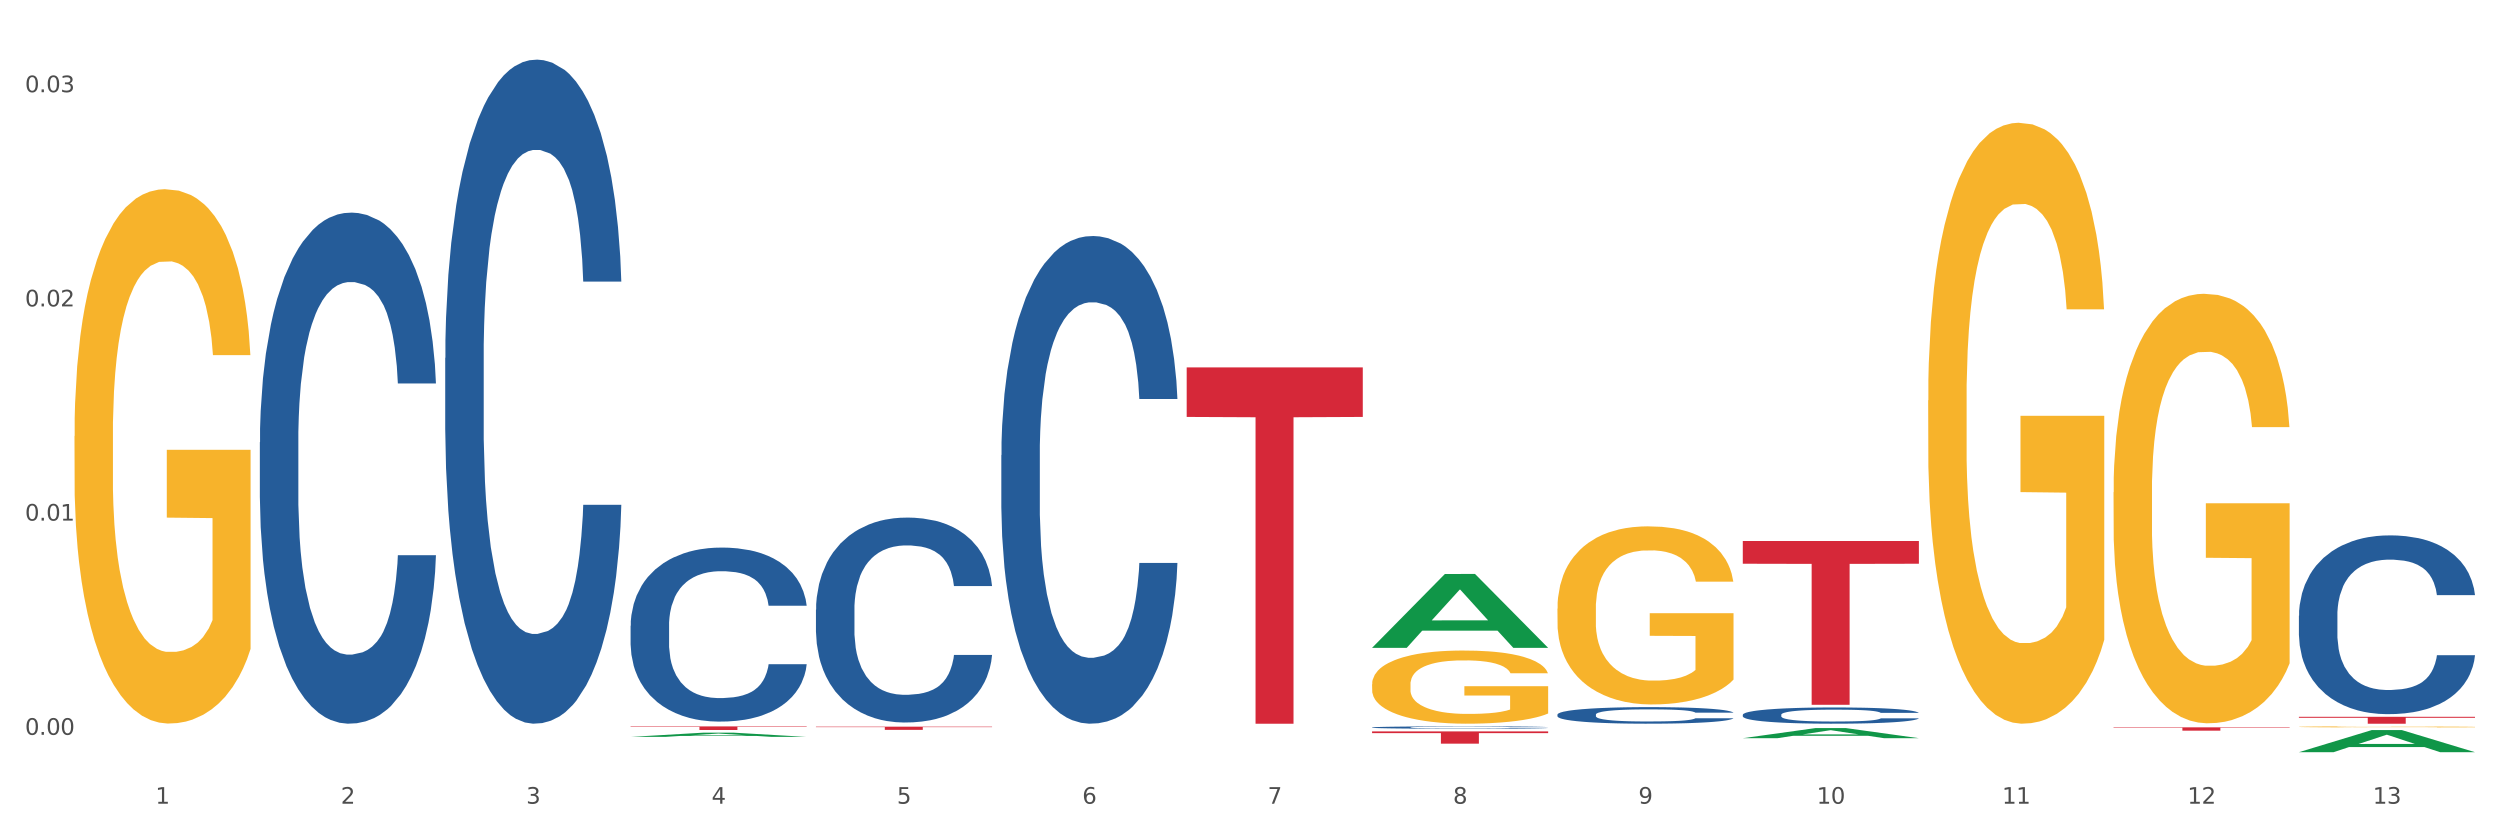 <?xml version="1.0" encoding="utf-8" standalone="no"?>
<!DOCTYPE svg PUBLIC "-//W3C//DTD SVG 1.1//EN"
  "http://www.w3.org/Graphics/SVG/1.1/DTD/svg11.dtd">
<svg xmlns:xlink="http://www.w3.org/1999/xlink" width="1080pt" height="360pt" viewBox="0 0 1080 360" xmlns="http://www.w3.org/2000/svg" version="1.1">
 <rect x="0" y="0" width="1080" height="360" fill="#333333" stroke="none"/>
 <defs>
  <style type="text/css">*{stroke-linejoin: round; stroke-linecap: butt}</style>
 </defs>
 <g id="figure_1">
  <g id="patch_1">
   <path d="M 0 360 
L 1080 360 
L 1080 0 
L 0 0 
z
" style="fill: #ffffff; stroke: #ffffff; stroke-linejoin: miter"/>
  </g>
  <g id="axes_1">
   <g id="matplotlib.axis_1">
    <g id="xtick_1">
     <g id="text_1">
      <!-- 1 -->
      <g style="fill: #4d4d4d" transform="translate(67.159 347.204) scale(0.096 -0.096)">
       <defs>
        <path id="DejaVuSans-31" d="M 794 531 
L 1825 531 
L 1825 4091 
L 703 3866 
L 703 4441 
L 1819 4666 
L 2450 4666 
L 2450 531 
L 3481 531 
L 3481 0 
L 794 0 
L 794 531 
z
" transform="scale(0.016)"/>
       </defs>
       <use xlink:href="#DejaVuSans-31"/>
      </g>
     </g>
    </g>
    <g id="xtick_2">
     <g id="text_2">
      <!-- 2 -->
      <g style="fill: #4d4d4d" transform="translate(147.238 347.204) scale(0.096 -0.096)">
       <defs>
        <path id="DejaVuSans-32" d="M 1228 531 
L 3431 531 
L 3431 0 
L 469 0 
L 469 531 
Q 828 903 1448 1529 
Q 2069 2156 2228 2338 
Q 2531 2678 2651 2914 
Q 2772 3150 2772 3378 
Q 2772 3750 2511 3984 
Q 2250 4219 1831 4219 
Q 1534 4219 1204 4116 
Q 875 4013 500 3803 
L 500 4441 
Q 881 4594 1212 4672 
Q 1544 4750 1819 4750 
Q 2544 4750 2975 4387 
Q 3406 4025 3406 3419 
Q 3406 3131 3298 2873 
Q 3191 2616 2906 2266 
Q 2828 2175 2409 1742 
Q 1991 1309 1228 531 
z
" transform="scale(0.016)"/>
       </defs>
       <use xlink:href="#DejaVuSans-32"/>
      </g>
     </g>
    </g>
    <g id="xtick_3">
     <g id="text_3">
      <!-- 3 -->
      <g style="fill: #4d4d4d" transform="translate(227.317 347.204) scale(0.096 -0.096)">
       <defs>
        <path id="DejaVuSans-33" d="M 2597 2516 
Q 3050 2419 3304 2112 
Q 3559 1806 3559 1356 
Q 3559 666 3084 287 
Q 2609 -91 1734 -91 
Q 1441 -91 1130 -33 
Q 819 25 488 141 
L 488 750 
Q 750 597 1062 519 
Q 1375 441 1716 441 
Q 2309 441 2620 675 
Q 2931 909 2931 1356 
Q 2931 1769 2642 2001 
Q 2353 2234 1838 2234 
L 1294 2234 
L 1294 2753 
L 1863 2753 
Q 2328 2753 2575 2939 
Q 2822 3125 2822 3475 
Q 2822 3834 2567 4026 
Q 2313 4219 1838 4219 
Q 1578 4219 1281 4162 
Q 984 4106 628 3988 
L 628 4550 
Q 988 4650 1302 4700 
Q 1616 4750 1894 4750 
Q 2613 4750 3031 4423 
Q 3450 4097 3450 3541 
Q 3450 3153 3228 2886 
Q 3006 2619 2597 2516 
z
" transform="scale(0.016)"/>
       </defs>
       <use xlink:href="#DejaVuSans-33"/>
      </g>
     </g>
    </g>
    <g id="xtick_4">
     <g id="text_4">
      <!-- 4 -->
      <g style="fill: #4d4d4d" transform="translate(307.396 347.204) scale(0.096 -0.096)">
       <defs>
        <path id="DejaVuSans-34" d="M 2419 4116 
L 825 1625 
L 2419 1625 
L 2419 4116 
z
M 2253 4666 
L 3047 4666 
L 3047 1625 
L 3713 1625 
L 3713 1100 
L 3047 1100 
L 3047 0 
L 2419 0 
L 2419 1100 
L 313 1100 
L 313 1709 
L 2253 4666 
z
" transform="scale(0.016)"/>
       </defs>
       <use xlink:href="#DejaVuSans-34"/>
      </g>
     </g>
    </g>
    <g id="xtick_5">
     <g id="text_5">
      <!-- 5 -->
      <g style="fill: #4d4d4d" transform="translate(387.475 347.204) scale(0.096 -0.096)">
       <defs>
        <path id="DejaVuSans-35" d="M 691 4666 
L 3169 4666 
L 3169 4134 
L 1269 4134 
L 1269 2991 
Q 1406 3038 1543 3061 
Q 1681 3084 1819 3084 
Q 2600 3084 3056 2656 
Q 3513 2228 3513 1497 
Q 3513 744 3044 326 
Q 2575 -91 1722 -91 
Q 1428 -91 1123 -41 
Q 819 9 494 109 
L 494 744 
Q 775 591 1075 516 
Q 1375 441 1709 441 
Q 2250 441 2565 725 
Q 2881 1009 2881 1497 
Q 2881 1984 2565 2268 
Q 2250 2553 1709 2553 
Q 1456 2553 1204 2497 
Q 953 2441 691 2322 
L 691 4666 
z
" transform="scale(0.016)"/>
       </defs>
       <use xlink:href="#DejaVuSans-35"/>
      </g>
     </g>
    </g>
    <g id="xtick_6">
     <g id="text_6">
      <!-- 6 -->
      <g style="fill: #4d4d4d" transform="translate(467.554 347.204) scale(0.096 -0.096)">
       <defs>
        <path id="DejaVuSans-36" d="M 2113 2584 
Q 1688 2584 1439 2293 
Q 1191 2003 1191 1497 
Q 1191 994 1439 701 
Q 1688 409 2113 409 
Q 2538 409 2786 701 
Q 3034 994 3034 1497 
Q 3034 2003 2786 2293 
Q 2538 2584 2113 2584 
z
M 3366 4563 
L 3366 3988 
Q 3128 4100 2886 4159 
Q 2644 4219 2406 4219 
Q 1781 4219 1451 3797 
Q 1122 3375 1075 2522 
Q 1259 2794 1537 2939 
Q 1816 3084 2150 3084 
Q 2853 3084 3261 2657 
Q 3669 2231 3669 1497 
Q 3669 778 3244 343 
Q 2819 -91 2113 -91 
Q 1303 -91 875 529 
Q 447 1150 447 2328 
Q 447 3434 972 4092 
Q 1497 4750 2381 4750 
Q 2619 4750 2861 4703 
Q 3103 4656 3366 4563 
z
" transform="scale(0.016)"/>
       </defs>
       <use xlink:href="#DejaVuSans-36"/>
      </g>
     </g>
    </g>
    <g id="xtick_7">
     <g id="text_7">
      <!-- 7 -->
      <g style="fill: #4d4d4d" transform="translate(547.634 347.204) scale(0.096 -0.096)">
       <defs>
        <path id="DejaVuSans-37" d="M 525 4666 
L 3525 4666 
L 3525 4397 
L 1831 0 
L 1172 0 
L 2766 4134 
L 525 4134 
L 525 4666 
z
" transform="scale(0.016)"/>
       </defs>
       <use xlink:href="#DejaVuSans-37"/>
      </g>
     </g>
    </g>
    <g id="xtick_8">
     <g id="text_8">
      <!-- 8 -->
      <g style="fill: #4d4d4d" transform="translate(627.713 347.204) scale(0.096 -0.096)">
       <defs>
        <path id="DejaVuSans-38" d="M 2034 2216 
Q 1584 2216 1326 1975 
Q 1069 1734 1069 1313 
Q 1069 891 1326 650 
Q 1584 409 2034 409 
Q 2484 409 2743 651 
Q 3003 894 3003 1313 
Q 3003 1734 2745 1975 
Q 2488 2216 2034 2216 
z
M 1403 2484 
Q 997 2584 770 2862 
Q 544 3141 544 3541 
Q 544 4100 942 4425 
Q 1341 4750 2034 4750 
Q 2731 4750 3128 4425 
Q 3525 4100 3525 3541 
Q 3525 3141 3298 2862 
Q 3072 2584 2669 2484 
Q 3125 2378 3379 2068 
Q 3634 1759 3634 1313 
Q 3634 634 3220 271 
Q 2806 -91 2034 -91 
Q 1263 -91 848 271 
Q 434 634 434 1313 
Q 434 1759 690 2068 
Q 947 2378 1403 2484 
z
M 1172 3481 
Q 1172 3119 1398 2916 
Q 1625 2713 2034 2713 
Q 2441 2713 2670 2916 
Q 2900 3119 2900 3481 
Q 2900 3844 2670 4047 
Q 2441 4250 2034 4250 
Q 1625 4250 1398 4047 
Q 1172 3844 1172 3481 
z
" transform="scale(0.016)"/>
       </defs>
       <use xlink:href="#DejaVuSans-38"/>
      </g>
     </g>
    </g>
    <g id="xtick_9">
     <g id="text_9">
      <!-- 9 -->
      <g style="fill: #4d4d4d" transform="translate(707.792 347.204) scale(0.096 -0.096)">
       <defs>
        <path id="DejaVuSans-39" d="M 703 97 
L 703 672 
Q 941 559 1184 500 
Q 1428 441 1663 441 
Q 2288 441 2617 861 
Q 2947 1281 2994 2138 
Q 2813 1869 2534 1725 
Q 2256 1581 1919 1581 
Q 1219 1581 811 2004 
Q 403 2428 403 3163 
Q 403 3881 828 4315 
Q 1253 4750 1959 4750 
Q 2769 4750 3195 4129 
Q 3622 3509 3622 2328 
Q 3622 1225 3098 567 
Q 2575 -91 1691 -91 
Q 1453 -91 1209 -44 
Q 966 3 703 97 
z
M 1959 2075 
Q 2384 2075 2632 2365 
Q 2881 2656 2881 3163 
Q 2881 3666 2632 3958 
Q 2384 4250 1959 4250 
Q 1534 4250 1286 3958 
Q 1038 3666 1038 3163 
Q 1038 2656 1286 2365 
Q 1534 2075 1959 2075 
z
" transform="scale(0.016)"/>
       </defs>
       <use xlink:href="#DejaVuSans-39"/>
      </g>
     </g>
    </g>
    <g id="xtick_10">
     <g id="text_10">
      <!-- 10 -->
      <g style="fill: #4d4d4d" transform="translate(784.817 347.204) scale(0.096 -0.096)">
       <defs>
        <path id="DejaVuSans-30" d="M 2034 4250 
Q 1547 4250 1301 3770 
Q 1056 3291 1056 2328 
Q 1056 1369 1301 889 
Q 1547 409 2034 409 
Q 2525 409 2770 889 
Q 3016 1369 3016 2328 
Q 3016 3291 2770 3770 
Q 2525 4250 2034 4250 
z
M 2034 4750 
Q 2819 4750 3233 4129 
Q 3647 3509 3647 2328 
Q 3647 1150 3233 529 
Q 2819 -91 2034 -91 
Q 1250 -91 836 529 
Q 422 1150 422 2328 
Q 422 3509 836 4129 
Q 1250 4750 2034 4750 
z
" transform="scale(0.016)"/>
       </defs>
       <use xlink:href="#DejaVuSans-31"/>
       <use xlink:href="#DejaVuSans-30" transform="translate(63.623 0)"/>
      </g>
     </g>
    </g>
    <g id="xtick_11">
     <g id="text_11">
      <!-- 11 -->
      <g style="fill: #4d4d4d" transform="translate(864.896 347.204) scale(0.096 -0.096)">
       <use xlink:href="#DejaVuSans-31"/>
       <use xlink:href="#DejaVuSans-31" transform="translate(63.623 0)"/>
      </g>
     </g>
    </g>
    <g id="xtick_12">
     <g id="text_12">
      <!-- 12 -->
      <g style="fill: #4d4d4d" transform="translate(944.975 347.204) scale(0.096 -0.096)">
       <use xlink:href="#DejaVuSans-31"/>
       <use xlink:href="#DejaVuSans-32" transform="translate(63.623 0)"/>
      </g>
     </g>
    </g>
    <g id="xtick_13">
     <g id="text_13">
      <!-- 13 -->
      <g style="fill: #4d4d4d" transform="translate(1025.054 347.204) scale(0.096 -0.096)">
       <use xlink:href="#DejaVuSans-31"/>
       <use xlink:href="#DejaVuSans-33" transform="translate(63.623 0)"/>
      </g>
     </g>
    </g>
    <g id="xtick_14"/>
    <g id="xtick_15"/>
    <g id="xtick_16"/>
    <g id="xtick_17"/>
    <g id="xtick_18"/>
    <g id="xtick_19"/>
    <g id="xtick_20"/>
    <g id="xtick_21"/>
    <g id="xtick_22"/>
    <g id="xtick_23"/>
    <g id="xtick_24"/>
    <g id="xtick_25"/>
   </g>
   <g id="matplotlib.axis_2">
    <g id="ytick_1">
     <g id="text_14">
      <!-- 0.00 -->
      <g style="fill: #4d4d4d" transform="translate(10.8 317.438) scale(0.096 -0.096)">
       <defs>
        <path id="DejaVuSans-2e" d="M 684 794 
L 1344 794 
L 1344 0 
L 684 0 
L 684 794 
z
" transform="scale(0.016)"/>
       </defs>
       <use xlink:href="#DejaVuSans-30"/>
       <use xlink:href="#DejaVuSans-2e" transform="translate(63.623 0)"/>
       <use xlink:href="#DejaVuSans-30" transform="translate(95.41 0)"/>
       <use xlink:href="#DejaVuSans-30" transform="translate(159.033 0)"/>
      </g>
     </g>
    </g>
    <g id="ytick_2">
     <g id="text_15">
      <!-- 0.01 -->
      <g style="fill: #4d4d4d" transform="translate(10.8 224.905) scale(0.096 -0.096)">
       <use xlink:href="#DejaVuSans-30"/>
       <use xlink:href="#DejaVuSans-2e" transform="translate(63.623 0)"/>
       <use xlink:href="#DejaVuSans-30" transform="translate(95.41 0)"/>
       <use xlink:href="#DejaVuSans-31" transform="translate(159.033 0)"/>
      </g>
     </g>
    </g>
    <g id="ytick_3">
     <g id="text_16">
      <!-- 0.02 -->
      <g style="fill: #4d4d4d" transform="translate(10.8 132.371) scale(0.096 -0.096)">
       <use xlink:href="#DejaVuSans-30"/>
       <use xlink:href="#DejaVuSans-2e" transform="translate(63.623 0)"/>
       <use xlink:href="#DejaVuSans-30" transform="translate(95.41 0)"/>
       <use xlink:href="#DejaVuSans-32" transform="translate(159.033 0)"/>
      </g>
     </g>
    </g>
    <g id="ytick_4">
     <g id="text_17">
      <!-- 0.03 -->
      <g style="fill: #4d4d4d" transform="translate(10.8 39.838) scale(0.096 -0.096)">
       <use xlink:href="#DejaVuSans-30"/>
       <use xlink:href="#DejaVuSans-2e" transform="translate(63.623 0)"/>
       <use xlink:href="#DejaVuSans-30" transform="translate(95.41 0)"/>
       <use xlink:href="#DejaVuSans-33" transform="translate(159.033 0)"/>
      </g>
     </g>
    </g>
    <g id="ytick_5"/>
    <g id="ytick_6"/>
    <g id="ytick_7"/>
   </g>
   <g id="PolyCollection_1">
    <path d="M 272.412 318.335 
L 272.491 318.333 
L 303.862 316.511 
L 316.881 316.51 
L 348.488 318.338 
L 333.429 318.338 
L 326.606 317.912 
L 294.215 317.912 
L 293.98 317.919 
L 287.392 318.338 
L 272.412 318.338 
L 272.412 318.335 
L 298.294 317.658 
L 322.528 317.657 
L 310.528 316.899 
L 310.372 316.896 
L 310.215 316.901 
L 298.215 317.657 
L 298.294 317.658 
L 272.412 318.335 
z
" clip-path="url(#p1313d5e67e)" style="fill: #109648"/>
    <path d="M 993.125 313.998 
L 993.215 313.997 
L 993.215 313.982 
L 993.394 313.97 
L 994.292 313.939 
L 995.64 313.914 
L 996.628 313.9 
L 997.616 313.889 
L 998.783 313.878 
L 1000.22 313.867 
L 1002.825 313.85 
L 1004.442 313.841 
L 1006.418 313.832 
L 1010.01 313.819 
L 1012.615 313.812 
L 1015.31 313.806 
L 1019.711 313.798 
L 1022.585 313.795 
L 1025.639 313.793 
L 1029.321 313.791 
L 1032.105 313.791 
L 1038.213 313.792 
L 1043.422 313.796 
L 1045.937 313.798 
L 1049.171 313.803 
L 1050.877 313.807 
L 1053.662 313.813 
L 1056.536 313.822 
L 1058.512 313.829 
L 1061.476 313.843 
L 1063.721 313.857 
L 1065.787 313.874 
L 1066.865 313.886 
L 1067.673 313.897 
L 1068.392 313.91 
L 1069.11 313.93 
L 1052.943 313.93 
L 1052.314 313.915 
L 1051.326 313.902 
L 1049.889 313.889 
L 1048.632 313.881 
L 1046.476 313.87 
L 1044.5 313.864 
L 1042.434 313.859 
L 1039.92 313.855 
L 1037.944 313.853 
L 1035.159 313.851 
L 1029.68 313.852 
L 1025.998 313.855 
L 1023.483 313.859 
L 1021.866 313.863 
L 1020.429 313.867 
L 1018.813 313.872 
L 1016.926 313.881 
L 1015.579 313.889 
L 1014.232 313.899 
L 1013.154 313.908 
L 1012.166 313.92 
L 1011.358 313.932 
L 1010.729 313.945 
L 1010.19 313.96 
L 1009.741 313.986 
L 1009.741 314.042 
L 1009.921 314.055 
L 1010.37 314.071 
L 1010.909 314.084 
L 1011.807 314.099 
L 1012.615 314.109 
L 1014.142 314.124 
L 1015.849 314.136 
L 1017.196 314.144 
L 1018.543 314.151 
L 1020.878 314.16 
L 1023.483 314.167 
L 1025.728 314.172 
L 1028.782 314.176 
L 1030.848 314.177 
L 1032.644 314.178 
L 1037.045 314.178 
L 1040.189 314.177 
L 1043.692 314.174 
L 1046.386 314.17 
L 1048.632 314.166 
L 1051.147 314.159 
L 1052.763 314.152 
L 1052.763 314.066 
L 1033.004 314.066 
L 1033.004 314.009 
L 1069.2 314.009 
L 1069.2 314.176 
L 1067.673 314.184 
L 1065.967 314.192 
L 1064.17 314.199 
L 1061.476 314.208 
L 1058.242 314.216 
L 1055.368 314.221 
L 1052.314 314.226 
L 1048.722 314.231 
L 1044.051 314.235 
L 1041.177 314.237 
L 1037.584 314.238 
L 1033.363 314.238 
L 1029.68 314.237 
L 1026.088 314.235 
L 1022.315 314.232 
L 1018.633 314.226 
L 1015.849 314.221 
L 1013.064 314.214 
L 1010.1 314.206 
L 1007.765 314.198 
L 1005.969 314.19 
L 1003.993 314.181 
L 1001.837 314.169 
L 1000.22 314.158 
L 998.783 314.146 
L 997.256 314.132 
L 996.179 314.119 
L 995.101 314.103 
L 994.472 314.091 
L 993.754 314.073 
L 993.215 314.047 
L 993.125 313.998 
z
" clip-path="url(#p1313d5e67e)" style="fill: #f7b32b"/>
    <path d="M 913.046 314.216 
L 989.121 314.216 
L 989.121 314.417 
L 959.196 314.418 
L 959.196 315.66 
L 942.791 315.66 
L 942.791 314.418 
L 913.046 314.417 
L 913.046 314.217 
L 913.046 314.216 
z
" clip-path="url(#p1313d5e67e)" style="fill: #d62839"/>
    <path d="M 752.887 233.7 
L 828.963 233.7 
L 828.963 243.534 
L 799.037 243.601 
L 799.037 304.468 
L 782.632 304.468 
L 782.632 243.601 
L 752.887 243.534 
L 752.887 233.767 
L 752.887 233.7 
z
" clip-path="url(#p1313d5e67e)" style="fill: #d62839"/>
    <path d="M 592.729 315.967 
L 668.804 315.967 
L 668.804 316.702 
L 638.879 316.707 
L 638.879 321.26 
L 622.474 321.26 
L 622.474 316.707 
L 592.729 316.702 
L 592.729 315.972 
L 592.729 315.967 
z
" clip-path="url(#p1313d5e67e)" style="fill: #d62839"/>
    <path d="M 512.65 158.723 
L 588.725 158.723 
L 588.725 180.112 
L 558.8 180.256 
L 558.8 312.639 
L 542.395 312.639 
L 542.395 180.256 
L 512.65 180.112 
L 512.65 158.867 
L 512.65 158.723 
z
" clip-path="url(#p1313d5e67e)" style="fill: #d62839"/>
    <path d="M 352.492 313.917 
L 428.567 313.917 
L 428.567 314.108 
L 398.641 314.109 
L 398.641 315.293 
L 382.237 315.293 
L 382.237 314.109 
L 352.492 314.108 
L 352.492 313.918 
L 352.492 313.917 
z
" clip-path="url(#p1313d5e67e)" style="fill: #d62839"/>
    <path d="M 913.046 212.656 
L 913.135 212.487 
L 913.135 206.386 
L 913.315 201.133 
L 914.213 188.423 
L 915.561 177.916 
L 916.549 172.324 
L 917.537 167.749 
L 918.704 163.173 
L 920.141 158.428 
L 922.746 151.48 
L 924.363 147.922 
L 926.339 144.193 
L 929.931 138.771 
L 932.536 135.72 
L 935.231 133.178 
L 939.632 130.128 
L 942.506 128.772 
L 945.559 127.756 
L 949.242 127.078 
L 952.026 126.908 
L 958.134 127.417 
L 963.343 128.942 
L 965.858 130.128 
L 969.092 132.162 
L 970.798 133.517 
L 973.582 136.229 
L 976.457 139.787 
L 978.433 142.838 
L 981.397 148.599 
L 983.642 154.361 
L 985.708 161.479 
L 986.786 166.393 
L 987.594 170.968 
L 988.312 176.222 
L 989.031 184.525 
L 972.864 184.525 
L 972.235 178.594 
L 971.247 173.002 
L 969.81 167.579 
L 968.553 164.19 
L 966.397 159.953 
L 964.421 157.242 
L 962.355 155.208 
L 959.84 153.514 
L 957.864 152.667 
L 955.08 151.989 
L 949.601 152.158 
L 945.919 153.514 
L 943.404 155.208 
L 941.787 156.734 
L 940.35 158.428 
L 938.733 160.801 
L 936.847 164.359 
L 935.5 167.579 
L 934.153 171.646 
L 933.075 175.713 
L 932.087 180.458 
L 931.279 185.542 
L 930.65 190.796 
L 930.111 197.235 
L 929.662 207.911 
L 929.662 231.128 
L 929.841 236.381 
L 930.291 243.329 
L 930.829 248.582 
L 931.728 254.852 
L 932.536 259.089 
L 934.063 265.19 
L 935.769 270.274 
L 937.117 273.493 
L 938.464 276.205 
L 940.799 279.933 
L 943.404 282.983 
L 945.649 284.847 
L 948.703 286.542 
L 950.769 287.22 
L 952.565 287.559 
L 956.966 287.559 
L 960.11 287.05 
L 963.613 285.864 
L 966.307 284.339 
L 968.553 282.475 
L 971.068 279.424 
L 972.684 276.544 
L 972.684 241.126 
L 952.925 240.956 
L 952.925 217.401 
L 989.121 217.401 
L 989.121 286.542 
L 987.594 290.101 
L 985.887 293.32 
L 984.091 296.201 
L 981.397 299.76 
L 978.163 303.149 
L 975.289 305.522 
L 972.235 307.555 
L 968.643 309.419 
L 963.972 311.114 
L 961.098 311.792 
L 957.505 312.3 
L 953.284 312.47 
L 949.601 312.131 
L 946.009 311.283 
L 942.236 309.758 
L 938.554 307.555 
L 935.769 305.352 
L 932.985 302.641 
L 930.021 299.082 
L 927.686 295.693 
L 925.89 292.643 
L 923.914 288.745 
L 921.758 283.661 
L 920.141 279.086 
L 918.704 274.341 
L 917.177 268.24 
L 916.099 262.987 
L 915.022 256.378 
L 914.393 251.463 
L 913.674 243.837 
L 913.135 233.161 
L 913.046 212.656 
z
" clip-path="url(#p1313d5e67e)" style="fill: #f7b32b"/>
    <path d="M 272.412 313.791 
L 348.488 313.791 
L 348.488 314.008 
L 318.562 314.01 
L 318.562 315.357 
L 302.157 315.357 
L 302.157 314.01 
L 272.412 314.008 
L 272.412 313.792 
L 272.412 313.791 
z
" clip-path="url(#p1313d5e67e)" style="fill: #d62839"/>
    <path d="M 512.65 314.759 
L 512.74 314.759 
L 512.74 314.759 
L 513.01 314.759 
L 513.999 314.759 
L 515.258 314.758 
L 517.416 314.758 
L 518.585 314.758 
L 520.114 314.758 
L 523.261 314.758 
L 526.858 314.758 
L 529.376 314.757 
L 531.264 314.757 
L 535.49 314.757 
L 537.918 314.757 
L 540.436 314.757 
L 542.594 314.757 
L 546.191 314.757 
L 549.069 314.757 
L 552.396 314.757 
L 555.184 314.757 
L 558.871 314.757 
L 564.266 314.757 
L 566.334 314.757 
L 569.122 314.757 
L 571.999 314.757 
L 574.337 314.757 
L 577.035 314.758 
L 579.823 314.758 
L 582.52 314.758 
L 584.409 314.758 
L 585.937 314.758 
L 587.286 314.758 
L 588.275 314.759 
L 588.725 314.759 
L 572.269 314.759 
L 571.819 314.759 
L 570.92 314.758 
L 570.021 314.758 
L 569.032 314.758 
L 567.503 314.758 
L 566.154 314.758 
L 563.906 314.758 
L 561.838 314.758 
L 560.129 314.758 
L 558.061 314.758 
L 553.655 314.758 
L 550.508 314.758 
L 548.529 314.758 
L 546.101 314.758 
L 544.033 314.758 
L 541.605 314.758 
L 539.717 314.758 
L 537.828 314.758 
L 536.749 314.758 
L 535.131 314.758 
L 534.052 314.758 
L 532.613 314.758 
L 531.804 314.758 
L 530.365 314.759 
L 529.735 314.759 
L 529.466 314.759 
L 529.286 314.759 
L 529.286 314.76 
L 529.825 314.76 
L 530.275 314.76 
L 530.994 314.76 
L 532.343 314.761 
L 534.321 314.761 
L 536.39 314.761 
L 538.098 314.761 
L 539.717 314.761 
L 541.335 314.761 
L 543.314 314.761 
L 544.932 314.761 
L 547.36 314.761 
L 550.238 314.761 
L 552.486 314.761 
L 557.072 314.761 
L 559.14 314.761 
L 561.119 314.761 
L 563.277 314.761 
L 564.985 314.761 
L 565.974 314.761 
L 567.593 314.761 
L 568.852 314.761 
L 569.931 314.761 
L 570.65 314.761 
L 571.46 314.761 
L 572.089 314.76 
L 572.269 314.76 
L 588.725 314.76 
L 588.365 314.76 
L 587.736 314.761 
L 586.477 314.761 
L 585.488 314.761 
L 583.959 314.761 
L 582.341 314.761 
L 580.092 314.761 
L 578.024 314.761 
L 575.866 314.762 
L 573.528 314.762 
L 569.302 314.762 
L 567.773 314.762 
L 564.536 314.762 
L 562.018 314.762 
L 558.331 314.762 
L 554.554 314.762 
L 550.598 314.762 
L 547.091 314.762 
L 543.224 314.762 
L 540.796 314.762 
L 538.098 314.762 
L 534.951 314.762 
L 531.983 314.762 
L 529.196 314.762 
L 526.588 314.761 
L 524.16 314.761 
L 521.013 314.761 
L 518.675 314.761 
L 516.966 314.761 
L 515.797 314.761 
L 514.628 314.761 
L 513.999 314.76 
L 513.01 314.76 
L 512.65 314.76 
L 512.65 314.759 
z
" clip-path="url(#p1313d5e67e)" style="fill: #255c99"/>
    <path d="M 592.729 314.251 
L 592.819 314.25 
L 592.819 314.224 
L 593.089 314.188 
L 594.078 314.123 
L 595.337 314.073 
L 597.495 314.015 
L 598.664 313.991 
L 600.193 313.964 
L 603.34 313.92 
L 606.937 313.882 
L 609.455 313.862 
L 611.343 313.849 
L 615.57 313.825 
L 617.998 313.815 
L 620.515 313.807 
L 622.674 313.801 
L 626.27 313.794 
L 629.148 313.792 
L 632.475 313.791 
L 635.263 313.792 
L 638.95 313.795 
L 644.345 313.807 
L 646.413 313.813 
L 649.201 313.824 
L 652.078 313.839 
L 654.417 313.854 
L 657.114 313.876 
L 659.902 313.904 
L 662.6 313.939 
L 664.488 313.972 
L 666.017 314.007 
L 667.365 314.049 
L 668.355 314.095 
L 668.804 314.133 
L 652.348 314.133 
L 651.899 314.098 
L 650.999 314.061 
L 650.1 314.036 
L 649.111 314.015 
L 647.582 313.992 
L 646.233 313.977 
L 643.985 313.959 
L 641.917 313.948 
L 640.209 313.941 
L 638.14 313.936 
L 633.734 313.93 
L 630.587 313.93 
L 628.608 313.932 
L 626.181 313.937 
L 624.112 313.943 
L 621.684 313.954 
L 619.796 313.967 
L 617.908 313.982 
L 616.829 313.994 
L 615.21 314.014 
L 614.131 314.031 
L 612.692 314.06 
L 611.883 314.081 
L 610.444 314.134 
L 609.814 314.173 
L 609.545 314.2 
L 609.365 314.23 
L 609.365 314.376 
L 609.904 314.442 
L 610.354 314.47 
L 611.073 314.501 
L 612.422 314.543 
L 614.401 314.583 
L 616.469 314.612 
L 618.177 314.629 
L 619.796 314.643 
L 621.415 314.653 
L 623.393 314.662 
L 625.012 314.668 
L 627.439 314.673 
L 630.317 314.676 
L 632.565 314.676 
L 637.151 314.672 
L 639.219 314.667 
L 641.198 314.66 
L 643.356 314.65 
L 645.064 314.639 
L 646.054 314.63 
L 647.672 314.613 
L 648.931 314.594 
L 650.01 314.572 
L 650.73 314.554 
L 651.539 314.526 
L 652.168 314.494 
L 652.348 314.477 
L 668.804 314.477 
L 668.445 314.511 
L 667.815 314.543 
L 666.556 314.587 
L 665.567 314.613 
L 664.038 314.643 
L 662.42 314.67 
L 660.172 314.699 
L 658.103 314.72 
L 655.945 314.739 
L 653.607 314.756 
L 649.381 314.779 
L 647.852 314.786 
L 644.615 314.797 
L 642.097 314.803 
L 638.41 314.81 
L 634.633 314.814 
L 630.677 314.815 
L 627.17 314.813 
L 623.303 314.807 
L 620.875 314.802 
L 618.177 314.793 
L 615.03 314.78 
L 612.063 314.764 
L 609.275 314.745 
L 606.667 314.724 
L 604.239 314.7 
L 601.092 314.659 
L 598.754 314.62 
L 597.045 314.584 
L 595.876 314.553 
L 594.707 314.514 
L 594.078 314.486 
L 593.089 314.421 
L 592.729 314.36 
L 592.729 314.251 
z
" clip-path="url(#p1313d5e67e)" style="fill: #255c99"/>
    <path d="M 672.808 308.697 
L 672.898 308.69 
L 672.898 308.507 
L 673.168 308.259 
L 674.157 307.801 
L 675.416 307.455 
L 677.574 307.049 
L 678.743 306.879 
L 680.272 306.69 
L 683.419 306.383 
L 687.016 306.121 
L 689.534 305.977 
L 691.422 305.886 
L 695.649 305.722 
L 698.077 305.651 
L 700.595 305.592 
L 702.753 305.552 
L 706.35 305.507 
L 709.227 305.487 
L 712.554 305.481 
L 715.342 305.487 
L 719.029 305.513 
L 724.424 305.592 
L 726.492 305.637 
L 729.28 305.716 
L 732.158 305.82 
L 734.496 305.925 
L 737.193 306.075 
L 739.981 306.272 
L 742.679 306.52 
L 744.567 306.749 
L 746.096 306.991 
L 747.445 307.285 
L 748.434 307.605 
L 748.883 307.873 
L 732.427 307.873 
L 731.978 307.631 
L 731.079 307.37 
L 730.179 307.193 
L 729.19 307.049 
L 727.661 306.886 
L 726.313 306.781 
L 724.065 306.657 
L 721.996 306.579 
L 720.288 306.533 
L 718.22 306.494 
L 713.813 306.455 
L 710.666 306.455 
L 708.688 306.468 
L 706.26 306.5 
L 704.191 306.546 
L 701.764 306.625 
L 699.875 306.71 
L 697.987 306.821 
L 696.908 306.899 
L 695.289 307.043 
L 694.21 307.161 
L 692.771 307.363 
L 691.962 307.507 
L 690.523 307.88 
L 689.894 308.154 
L 689.624 308.344 
L 689.444 308.553 
L 689.444 309.573 
L 689.984 310.03 
L 690.433 310.226 
L 691.153 310.449 
L 692.501 310.736 
L 694.48 311.017 
L 696.548 311.22 
L 698.257 311.344 
L 699.875 311.436 
L 701.494 311.508 
L 703.472 311.573 
L 705.091 311.612 
L 707.519 311.652 
L 710.396 311.671 
L 712.644 311.671 
L 717.23 311.638 
L 719.299 311.606 
L 721.277 311.56 
L 723.435 311.488 
L 725.144 311.41 
L 726.133 311.351 
L 727.751 311.227 
L 729.01 311.096 
L 730.089 310.946 
L 730.809 310.815 
L 731.618 310.619 
L 732.248 310.396 
L 732.427 310.279 
L 748.883 310.279 
L 748.524 310.514 
L 747.894 310.743 
L 746.635 311.05 
L 745.646 311.227 
L 744.117 311.442 
L 742.499 311.625 
L 740.251 311.828 
L 738.183 311.978 
L 736.024 312.109 
L 733.686 312.227 
L 729.46 312.39 
L 727.931 312.436 
L 724.694 312.514 
L 722.176 312.56 
L 718.489 312.606 
L 714.713 312.632 
L 710.756 312.639 
L 707.249 312.626 
L 703.382 312.586 
L 700.954 312.547 
L 698.257 312.488 
L 695.109 312.397 
L 692.142 312.286 
L 689.354 312.155 
L 686.746 312.005 
L 684.318 311.835 
L 681.171 311.553 
L 678.833 311.279 
L 677.125 311.024 
L 675.956 310.808 
L 674.787 310.534 
L 674.157 310.344 
L 673.168 309.887 
L 672.808 309.462 
L 672.808 308.697 
z
" clip-path="url(#p1313d5e67e)" style="fill: #255c99"/>
    <path d="M 752.887 308.773 
L 752.977 308.767 
L 752.977 308.588 
L 753.247 308.344 
L 754.236 307.895 
L 755.495 307.556 
L 757.653 307.158 
L 758.822 306.992 
L 760.351 306.806 
L 763.498 306.504 
L 767.095 306.248 
L 769.613 306.107 
L 771.501 306.017 
L 775.728 305.857 
L 778.156 305.787 
L 780.674 305.729 
L 782.832 305.69 
L 786.429 305.646 
L 789.306 305.626 
L 792.633 305.62 
L 795.421 305.626 
L 799.108 305.652 
L 804.503 305.729 
L 806.572 305.774 
L 809.359 305.851 
L 812.237 305.953 
L 814.575 306.056 
L 817.273 306.203 
L 820.06 306.395 
L 822.758 306.639 
L 824.646 306.863 
L 826.175 307.101 
L 827.524 307.389 
L 828.513 307.703 
L 828.963 307.966 
L 812.507 307.966 
L 812.057 307.729 
L 811.158 307.472 
L 810.258 307.299 
L 809.269 307.158 
L 807.741 306.998 
L 806.392 306.895 
L 804.144 306.774 
L 802.075 306.697 
L 800.367 306.652 
L 798.299 306.613 
L 793.892 306.575 
L 790.745 306.575 
L 788.767 306.588 
L 786.339 306.62 
L 784.271 306.665 
L 781.843 306.742 
L 779.954 306.825 
L 778.066 306.934 
L 776.987 307.011 
L 775.368 307.152 
L 774.289 307.267 
L 772.85 307.466 
L 772.041 307.607 
L 770.602 307.972 
L 769.973 308.241 
L 769.703 308.427 
L 769.523 308.632 
L 769.523 309.632 
L 770.063 310.081 
L 770.512 310.273 
L 771.232 310.491 
L 772.581 310.773 
L 774.559 311.049 
L 776.627 311.248 
L 778.336 311.369 
L 779.954 311.459 
L 781.573 311.53 
L 783.551 311.594 
L 785.17 311.632 
L 787.598 311.671 
L 790.475 311.69 
L 792.723 311.69 
L 797.31 311.658 
L 799.378 311.626 
L 801.356 311.581 
L 803.514 311.51 
L 805.223 311.434 
L 806.212 311.376 
L 807.831 311.254 
L 809.089 311.126 
L 810.169 310.978 
L 810.888 310.85 
L 811.697 310.658 
L 812.327 310.44 
L 812.507 310.325 
L 828.963 310.325 
L 828.603 310.555 
L 827.973 310.78 
L 826.714 311.081 
L 825.725 311.254 
L 824.197 311.466 
L 822.578 311.645 
L 820.33 311.844 
L 818.262 311.991 
L 816.104 312.119 
L 813.765 312.235 
L 809.539 312.395 
L 808.01 312.44 
L 804.773 312.517 
L 802.255 312.562 
L 798.568 312.607 
L 794.792 312.632 
L 790.835 312.639 
L 787.328 312.626 
L 783.461 312.587 
L 781.033 312.549 
L 778.336 312.491 
L 775.188 312.401 
L 772.221 312.292 
L 769.433 312.164 
L 766.825 312.017 
L 764.398 311.85 
L 761.25 311.575 
L 758.912 311.305 
L 757.204 311.055 
L 756.035 310.844 
L 754.866 310.575 
L 754.236 310.389 
L 753.247 309.94 
L 752.887 309.523 
L 752.887 308.773 
z
" clip-path="url(#p1313d5e67e)" style="fill: #255c99"/>
    <path d="M 32.175 188.402 
L 32.265 188.191 
L 32.265 180.602 
L 32.444 174.066 
L 33.343 158.254 
L 34.69 145.183 
L 35.678 138.226 
L 36.666 132.533 
L 37.833 126.841 
L 39.271 120.938 
L 41.875 112.294 
L 43.492 107.867 
L 45.468 103.228 
L 49.061 96.482 
L 51.665 92.687 
L 54.36 89.525 
L 58.761 85.73 
L 61.635 84.043 
L 64.689 82.778 
L 68.371 81.935 
L 71.156 81.724 
L 77.263 82.357 
L 82.473 84.254 
L 84.988 85.73 
L 88.221 88.26 
L 89.927 89.946 
L 92.712 93.32 
L 95.586 97.747 
L 97.562 101.542 
L 100.526 108.71 
L 102.771 115.878 
L 104.837 124.733 
L 105.915 130.847 
L 106.723 136.539 
L 107.442 143.075 
L 108.16 153.405 
L 91.993 153.405 
L 91.365 146.026 
L 90.377 139.069 
L 88.939 132.322 
L 87.682 128.106 
L 85.526 122.835 
L 83.55 119.462 
L 81.485 116.932 
L 78.97 114.824 
L 76.994 113.77 
L 74.209 112.926 
L 68.731 113.137 
L 65.048 114.824 
L 62.533 116.932 
L 60.917 118.829 
L 59.479 120.938 
L 57.863 123.889 
L 55.977 128.317 
L 54.629 132.322 
L 53.282 137.382 
L 52.204 142.442 
L 51.216 148.345 
L 50.408 154.67 
L 49.779 161.206 
L 49.24 169.217 
L 48.791 182.499 
L 48.791 211.382 
L 48.971 217.918 
L 49.42 226.562 
L 49.959 233.097 
L 50.857 240.898 
L 51.665 246.169 
L 53.192 253.758 
L 54.899 260.083 
L 56.246 264.089 
L 57.593 267.462 
L 59.929 272.1 
L 62.533 275.895 
L 64.779 278.214 
L 67.832 280.322 
L 69.898 281.166 
L 71.695 281.587 
L 76.096 281.587 
L 79.239 280.955 
L 82.742 279.479 
L 85.437 277.582 
L 87.682 275.263 
L 90.197 271.468 
L 91.814 267.884 
L 91.814 223.821 
L 72.054 223.61 
L 72.054 194.305 
L 108.25 194.305 
L 108.25 280.322 
L 106.723 284.75 
L 105.017 288.755 
L 103.22 292.34 
L 100.526 296.767 
L 97.292 300.983 
L 94.418 303.935 
L 91.365 306.465 
L 87.772 308.784 
L 83.101 310.892 
L 80.227 311.736 
L 76.635 312.368 
L 72.413 312.579 
L 68.731 312.157 
L 65.138 311.103 
L 61.366 309.206 
L 57.683 306.465 
L 54.899 303.724 
L 52.114 300.351 
L 49.15 295.924 
L 46.815 291.707 
L 45.019 287.912 
L 43.043 283.063 
L 40.887 276.738 
L 39.271 271.046 
L 37.833 265.143 
L 36.307 257.553 
L 35.229 251.018 
L 34.151 242.795 
L 33.522 236.681 
L 32.804 227.194 
L 32.265 213.912 
L 32.175 188.402 
z
" clip-path="url(#p1313d5e67e)" style="fill: #f7b32b"/>
    <path d="M 993.125 265.985 
L 993.215 265.914 
L 993.215 263.939 
L 993.485 261.259 
L 994.474 256.321 
L 995.733 252.582 
L 997.891 248.209 
L 999.06 246.375 
L 1000.588 244.329 
L 1003.736 241.014 
L 1007.333 238.193 
L 1009.851 236.641 
L 1011.739 235.653 
L 1015.965 233.89 
L 1018.393 233.114 
L 1020.911 232.479 
L 1023.069 232.056 
L 1026.666 231.562 
L 1029.544 231.35 
L 1032.871 231.28 
L 1035.659 231.35 
L 1039.345 231.633 
L 1044.741 232.479 
L 1046.809 232.973 
L 1049.597 233.819 
L 1052.474 234.948 
L 1054.812 236.076 
L 1057.51 237.699 
L 1060.298 239.815 
L 1062.995 242.495 
L 1064.884 244.964 
L 1066.412 247.574 
L 1067.761 250.748 
L 1068.75 254.205 
L 1069.2 257.097 
L 1052.744 257.097 
L 1052.294 254.487 
L 1051.395 251.665 
L 1050.496 249.761 
L 1049.507 248.209 
L 1047.978 246.446 
L 1046.629 245.317 
L 1044.381 243.977 
L 1042.313 243.13 
L 1040.604 242.636 
L 1038.536 242.213 
L 1034.13 241.79 
L 1030.983 241.79 
L 1029.004 241.931 
L 1026.576 242.284 
L 1024.508 242.778 
L 1022.08 243.624 
L 1020.192 244.541 
L 1018.303 245.74 
L 1017.224 246.587 
L 1015.606 248.138 
L 1014.527 249.408 
L 1013.088 251.595 
L 1012.278 253.147 
L 1010.84 257.167 
L 1010.21 260.13 
L 1009.94 262.176 
L 1009.761 264.433 
L 1009.761 275.437 
L 1010.3 280.374 
L 1010.75 282.491 
L 1011.469 284.889 
L 1012.818 287.993 
L 1014.796 291.026 
L 1016.865 293.212 
L 1018.573 294.553 
L 1020.192 295.54 
L 1021.81 296.316 
L 1023.789 297.021 
L 1025.407 297.445 
L 1027.835 297.868 
L 1030.713 298.08 
L 1032.961 298.08 
L 1037.547 297.727 
L 1039.615 297.374 
L 1041.594 296.88 
L 1043.752 296.104 
L 1045.46 295.258 
L 1046.449 294.623 
L 1048.068 293.283 
L 1049.327 291.872 
L 1050.406 290.25 
L 1051.125 288.839 
L 1051.935 286.723 
L 1052.564 284.325 
L 1052.744 283.055 
L 1069.2 283.055 
L 1068.84 285.594 
L 1068.211 288.063 
L 1066.952 291.378 
L 1065.963 293.283 
L 1064.434 295.611 
L 1062.815 297.586 
L 1060.567 299.772 
L 1058.499 301.395 
L 1056.341 302.806 
L 1054.003 304.075 
L 1049.777 305.839 
L 1048.248 306.333 
L 1045.011 307.179 
L 1042.493 307.673 
L 1038.806 308.167 
L 1035.029 308.449 
L 1031.072 308.519 
L 1027.565 308.378 
L 1023.699 307.955 
L 1021.271 307.532 
L 1018.573 306.897 
L 1015.426 305.909 
L 1012.458 304.71 
L 1009.671 303.299 
L 1007.063 301.677 
L 1004.635 299.843 
L 1001.488 296.81 
L 999.15 293.847 
L 997.441 291.096 
L 996.272 288.768 
L 995.103 285.806 
L 994.474 283.76 
L 993.485 278.823 
L 993.125 274.238 
L 993.125 265.985 
z
" clip-path="url(#p1313d5e67e)" style="fill: #255c99"/>
    <path d="M 432.571 196.619 
L 432.661 196.427 
L 432.661 191.04 
L 432.93 183.728 
L 433.92 170.26 
L 435.179 160.063 
L 437.337 148.134 
L 438.506 143.131 
L 440.034 137.551 
L 443.182 128.508 
L 446.779 120.812 
L 449.297 116.579 
L 451.185 113.886 
L 455.411 109.076 
L 457.839 106.959 
L 460.357 105.228 
L 462.515 104.073 
L 466.112 102.726 
L 468.99 102.149 
L 472.317 101.957 
L 475.105 102.149 
L 478.791 102.919 
L 484.187 105.228 
L 486.255 106.574 
L 489.043 108.883 
L 491.92 111.962 
L 494.258 115.04 
L 496.956 119.465 
L 499.744 125.237 
L 502.441 132.549 
L 504.33 139.283 
L 505.858 146.402 
L 507.207 155.06 
L 508.196 164.488 
L 508.646 172.376 
L 492.19 172.376 
L 491.74 165.257 
L 490.841 157.561 
L 489.942 152.366 
L 488.953 148.134 
L 487.424 143.323 
L 486.075 140.245 
L 483.827 136.589 
L 481.759 134.28 
L 480.05 132.934 
L 477.982 131.779 
L 473.576 130.625 
L 470.429 130.625 
L 468.45 131.01 
L 466.022 131.972 
L 463.954 133.318 
L 461.526 135.627 
L 459.638 138.129 
L 457.749 141.399 
L 456.67 143.708 
L 455.052 147.941 
L 453.973 151.404 
L 452.534 157.369 
L 451.724 161.602 
L 450.286 172.569 
L 449.656 180.65 
L 449.386 186.229 
L 449.207 192.386 
L 449.207 222.401 
L 449.746 235.87 
L 450.196 241.642 
L 450.915 248.183 
L 452.264 256.649 
L 454.242 264.923 
L 456.311 270.887 
L 458.019 274.543 
L 459.638 277.236 
L 461.256 279.353 
L 463.235 281.277 
L 464.853 282.431 
L 467.281 283.586 
L 470.159 284.163 
L 472.407 284.163 
L 476.993 283.201 
L 479.061 282.239 
L 481.039 280.892 
L 483.198 278.776 
L 484.906 276.467 
L 485.895 274.735 
L 487.514 271.079 
L 488.773 267.231 
L 489.852 262.806 
L 490.571 258.958 
L 491.381 253.186 
L 492.01 246.644 
L 492.19 243.181 
L 508.646 243.181 
L 508.286 250.107 
L 507.657 256.842 
L 506.398 265.885 
L 505.409 271.079 
L 503.88 277.429 
L 502.261 282.816 
L 500.013 288.781 
L 497.945 293.206 
L 495.787 297.054 
L 493.449 300.517 
L 489.222 305.327 
L 487.694 306.674 
L 484.457 308.983 
L 481.939 310.33 
L 478.252 311.677 
L 474.475 312.446 
L 470.518 312.639 
L 467.011 312.254 
L 463.145 311.099 
L 460.717 309.945 
L 458.019 308.213 
L 454.872 305.52 
L 451.904 302.249 
L 449.117 298.401 
L 446.509 293.975 
L 444.081 288.973 
L 440.934 280.7 
L 438.596 272.619 
L 436.887 265.115 
L 435.718 258.766 
L 434.549 250.685 
L 433.92 245.105 
L 432.93 231.637 
L 432.571 219.13 
L 432.571 196.619 
z
" clip-path="url(#p1313d5e67e)" style="fill: #255c99"/>
    <path d="M 832.967 172.993 
L 833.056 172.756 
L 833.056 164.22 
L 833.236 156.871 
L 834.134 139.089 
L 835.481 124.389 
L 836.469 116.565 
L 837.457 110.164 
L 838.625 103.762 
L 840.062 97.124 
L 842.667 87.403 
L 844.283 82.424 
L 846.259 77.208 
L 849.852 69.622 
L 852.457 65.354 
L 855.151 61.798 
L 859.552 57.53 
L 862.427 55.633 
L 865.48 54.211 
L 869.163 53.262 
L 871.947 53.025 
L 878.055 53.737 
L 883.264 55.87 
L 885.779 57.53 
L 889.012 60.375 
L 890.719 62.272 
L 893.503 66.065 
L 896.377 71.044 
L 898.353 75.312 
L 901.317 83.373 
L 903.563 91.434 
L 905.629 101.392 
L 906.706 108.267 
L 907.515 114.669 
L 908.233 122.018 
L 908.952 133.636 
L 892.785 133.636 
L 892.156 125.338 
L 891.168 117.514 
L 889.731 109.927 
L 888.474 105.185 
L 886.318 99.258 
L 884.342 95.464 
L 882.276 92.619 
L 879.761 90.248 
L 877.785 89.063 
L 875.001 88.115 
L 869.522 88.352 
L 865.84 90.248 
L 863.325 92.619 
L 861.708 94.753 
L 860.271 97.124 
L 858.654 100.443 
L 856.768 105.422 
L 855.421 109.927 
L 854.074 115.617 
L 852.996 121.307 
L 852.008 127.946 
L 851.199 135.058 
L 850.571 142.408 
L 850.032 151.418 
L 849.583 166.354 
L 849.583 198.836 
L 849.762 206.185 
L 850.211 215.906 
L 850.75 223.256 
L 851.648 232.028 
L 852.457 237.955 
L 853.984 246.491 
L 855.69 253.603 
L 857.038 258.108 
L 858.385 261.901 
L 860.72 267.117 
L 863.325 271.385 
L 865.57 273.993 
L 868.624 276.364 
L 870.69 277.312 
L 872.486 277.786 
L 876.887 277.786 
L 880.031 277.075 
L 883.534 275.416 
L 886.228 273.282 
L 888.474 270.674 
L 890.988 266.406 
L 892.605 262.376 
L 892.605 212.824 
L 872.845 212.587 
L 872.845 179.631 
L 909.042 179.631 
L 909.042 276.364 
L 907.515 281.343 
L 905.808 285.847 
L 904.012 289.878 
L 901.317 294.857 
L 898.084 299.599 
L 895.21 302.918 
L 892.156 305.763 
L 888.563 308.371 
L 883.893 310.742 
L 881.019 311.69 
L 877.426 312.402 
L 873.205 312.639 
L 869.522 312.164 
L 865.929 310.979 
L 862.157 308.845 
L 858.475 305.763 
L 855.69 302.681 
L 852.906 298.887 
L 849.942 293.909 
L 847.607 289.167 
L 845.81 284.899 
L 843.834 279.446 
L 841.679 272.333 
L 840.062 265.932 
L 838.625 259.293 
L 837.098 250.758 
L 836.02 243.408 
L 834.942 234.162 
L 834.314 227.286 
L 833.595 216.617 
L 833.056 201.681 
L 832.967 172.993 
z
" clip-path="url(#p1313d5e67e)" style="fill: #f7b32b"/>
    <path d="M 672.808 262.937 
L 672.898 262.867 
L 672.898 260.337 
L 673.078 258.159 
L 673.976 252.888 
L 675.323 248.531 
L 676.311 246.212 
L 677.299 244.315 
L 678.467 242.417 
L 679.904 240.45 
L 682.508 237.569 
L 684.125 236.093 
L 686.101 234.547 
L 689.694 232.298 
L 692.299 231.033 
L 694.993 229.979 
L 699.394 228.714 
L 702.268 228.152 
L 705.322 227.73 
L 709.005 227.449 
L 711.789 227.379 
L 717.896 227.59 
L 723.106 228.222 
L 725.621 228.714 
L 728.854 229.557 
L 730.561 230.12 
L 733.345 231.244 
L 736.219 232.72 
L 738.195 233.985 
L 741.159 236.374 
L 743.405 238.763 
L 745.47 241.715 
L 746.548 243.753 
L 747.357 245.65 
L 748.075 247.829 
L 748.794 251.272 
L 732.626 251.272 
L 731.998 248.812 
L 731.01 246.493 
L 729.573 244.245 
L 728.315 242.839 
L 726.16 241.082 
L 724.184 239.958 
L 722.118 239.115 
L 719.603 238.412 
L 717.627 238.061 
L 714.843 237.779 
L 709.364 237.85 
L 705.681 238.412 
L 703.166 239.115 
L 701.55 239.747 
L 700.113 240.45 
L 698.496 241.434 
L 696.61 242.909 
L 695.263 244.245 
L 693.915 245.931 
L 692.837 247.618 
L 691.849 249.585 
L 691.041 251.694 
L 690.412 253.872 
L 689.873 256.542 
L 689.424 260.97 
L 689.424 270.597 
L 689.604 272.776 
L 690.053 275.657 
L 690.592 277.835 
L 691.49 280.435 
L 692.299 282.192 
L 693.825 284.722 
L 695.532 286.83 
L 696.879 288.166 
L 698.226 289.29 
L 700.562 290.836 
L 703.166 292.101 
L 705.412 292.874 
L 708.466 293.577 
L 710.531 293.858 
L 712.328 293.998 
L 716.729 293.998 
L 719.872 293.787 
L 723.375 293.295 
L 726.07 292.663 
L 728.315 291.89 
L 730.83 290.625 
L 732.447 289.43 
L 732.447 274.743 
L 712.687 274.673 
L 712.687 264.905 
L 748.883 264.905 
L 748.883 293.577 
L 747.357 295.052 
L 745.65 296.388 
L 743.854 297.582 
L 741.159 299.058 
L 737.926 300.463 
L 735.052 301.447 
L 731.998 302.29 
L 728.405 303.063 
L 723.735 303.766 
L 720.86 304.047 
L 717.268 304.258 
L 713.046 304.328 
L 709.364 304.188 
L 705.771 303.837 
L 701.999 303.204 
L 698.316 302.29 
L 695.532 301.377 
L 692.748 300.253 
L 689.784 298.777 
L 687.448 297.371 
L 685.652 296.106 
L 683.676 294.49 
L 681.52 292.382 
L 679.904 290.485 
L 678.467 288.517 
L 676.94 285.987 
L 675.862 283.809 
L 674.784 281.068 
L 674.155 279.03 
L 673.437 275.868 
L 672.898 271.44 
L 672.808 262.937 
z
" clip-path="url(#p1313d5e67e)" style="fill: #f7b32b"/>
    <path d="M 592.729 295.637 
L 592.819 295.608 
L 592.819 294.569 
L 592.999 293.674 
L 593.897 291.509 
L 595.244 289.72 
L 596.232 288.767 
L 597.22 287.988 
L 598.388 287.208 
L 599.825 286.4 
L 602.429 285.217 
L 604.046 284.611 
L 606.022 283.976 
L 609.615 283.052 
L 612.219 282.532 
L 614.914 282.099 
L 619.315 281.58 
L 622.189 281.349 
L 625.243 281.176 
L 628.925 281.06 
L 631.71 281.031 
L 637.817 281.118 
L 643.027 281.378 
L 645.542 281.58 
L 648.775 281.926 
L 650.482 282.157 
L 653.266 282.619 
L 656.14 283.225 
L 658.116 283.745 
L 661.08 284.726 
L 663.325 285.707 
L 665.391 286.92 
L 666.469 287.757 
L 667.277 288.536 
L 667.996 289.431 
L 668.714 290.845 
L 652.547 290.845 
L 651.919 289.835 
L 650.931 288.883 
L 649.494 287.959 
L 648.236 287.382 
L 646.08 286.66 
L 644.105 286.198 
L 642.039 285.852 
L 639.524 285.563 
L 637.548 285.419 
L 634.764 285.303 
L 629.285 285.332 
L 625.602 285.563 
L 623.087 285.852 
L 621.471 286.112 
L 620.033 286.4 
L 618.417 286.804 
L 616.531 287.41 
L 615.183 287.959 
L 613.836 288.652 
L 612.758 289.344 
L 611.77 290.153 
L 610.962 291.019 
L 610.333 291.913 
L 609.794 293.01 
L 609.345 294.829 
L 609.345 298.783 
L 609.525 299.678 
L 609.974 300.862 
L 610.513 301.756 
L 611.411 302.824 
L 612.219 303.546 
L 613.746 304.585 
L 615.453 305.451 
L 616.8 306 
L 618.147 306.461 
L 620.483 307.097 
L 623.087 307.616 
L 625.333 307.934 
L 628.386 308.222 
L 630.452 308.338 
L 632.249 308.395 
L 636.65 308.395 
L 639.793 308.309 
L 643.296 308.107 
L 645.991 307.847 
L 648.236 307.529 
L 650.751 307.01 
L 652.368 306.519 
L 652.368 300.486 
L 632.608 300.458 
L 632.608 296.445 
L 668.804 296.445 
L 668.804 308.222 
L 667.277 308.828 
L 665.571 309.377 
L 663.774 309.868 
L 661.08 310.474 
L 657.847 311.051 
L 654.972 311.455 
L 651.919 311.802 
L 648.326 312.119 
L 643.655 312.408 
L 640.781 312.523 
L 637.189 312.61 
L 632.967 312.639 
L 629.285 312.581 
L 625.692 312.437 
L 621.92 312.177 
L 618.237 311.802 
L 615.453 311.426 
L 612.668 310.964 
L 609.705 310.358 
L 607.369 309.781 
L 605.573 309.261 
L 603.597 308.597 
L 601.441 307.732 
L 599.825 306.952 
L 598.388 306.144 
L 596.861 305.105 
L 595.783 304.21 
L 594.705 303.084 
L 594.076 302.247 
L 593.358 300.948 
L 592.819 299.13 
L 592.729 295.637 
z
" clip-path="url(#p1313d5e67e)" style="fill: #f7b32b"/>
    <path d="M 993.125 309.671 
L 1069.2 309.671 
L 1069.2 310.084 
L 1039.275 310.086 
L 1039.275 312.639 
L 1022.87 312.639 
L 1022.87 310.086 
L 993.125 310.084 
L 993.125 309.674 
L 993.125 309.671 
z
" clip-path="url(#p1313d5e67e)" style="fill: #d62839"/>
    <path d="M 592.729 279.819 
L 592.807 279.789 
L 624.179 247.969 
L 637.198 247.939 
L 668.804 279.879 
L 653.746 279.879 
L 646.923 272.441 
L 614.532 272.441 
L 614.297 272.561 
L 607.709 279.879 
L 592.729 279.879 
L 592.729 279.819 
L 618.61 268.003 
L 642.845 267.973 
L 630.845 254.747 
L 630.688 254.687 
L 630.531 254.777 
L 618.532 267.973 
L 618.61 268.003 
L 592.729 279.819 
z
" clip-path="url(#p1313d5e67e)" style="fill: #109648"/>
    <path d="M 752.887 318.892 
L 752.966 318.888 
L 784.337 314.525 
L 797.356 314.521 
L 828.963 318.9 
L 813.904 318.9 
L 807.081 317.88 
L 774.69 317.88 
L 774.455 317.897 
L 767.867 318.9 
L 752.887 318.9 
L 752.887 318.892 
L 778.769 317.272 
L 803.003 317.268 
L 791.003 315.454 
L 790.847 315.446 
L 790.69 315.458 
L 778.69 317.268 
L 778.769 317.272 
L 752.887 318.892 
z
" clip-path="url(#p1313d5e67e)" style="fill: #109648"/>
    <path d="M 993.125 324.932 
L 993.203 324.923 
L 1024.574 315.399 
L 1037.594 315.39 
L 1069.2 324.95 
L 1054.142 324.95 
L 1047.319 322.724 
L 1014.928 322.724 
L 1014.693 322.759 
L 1008.105 324.95 
L 993.125 324.95 
L 993.125 324.932 
L 1019.006 321.395 
L 1043.24 321.386 
L 1031.241 317.428 
L 1031.084 317.41 
L 1030.927 317.437 
L 1018.928 321.386 
L 1019.006 321.395 
L 993.125 324.932 
z
" clip-path="url(#p1313d5e67e)" style="fill: #109648"/>
    <path d="M 112.254 191.053 
L 112.344 190.851 
L 112.344 185.205 
L 112.614 177.543 
L 113.603 163.429 
L 114.862 152.742 
L 117.02 140.241 
L 118.189 134.998 
L 119.718 129.151 
L 122.865 119.674 
L 126.462 111.608 
L 128.98 107.172 
L 130.868 104.35 
L 135.095 99.309 
L 137.523 97.091 
L 140.04 95.276 
L 142.199 94.066 
L 145.796 92.655 
L 148.673 92.05 
L 152 91.848 
L 154.788 92.05 
L 158.475 92.856 
L 163.87 95.276 
L 165.938 96.687 
L 168.726 99.107 
L 171.604 102.333 
L 173.942 105.559 
L 176.639 110.197 
L 179.427 116.246 
L 182.125 123.908 
L 184.013 130.965 
L 185.542 138.426 
L 186.891 147.499 
L 187.88 157.38 
L 188.329 165.647 
L 171.873 165.647 
L 171.424 158.186 
L 170.525 150.121 
L 169.625 144.677 
L 168.636 140.241 
L 167.107 135.2 
L 165.759 131.974 
L 163.51 128.142 
L 161.442 125.723 
L 159.734 124.311 
L 157.665 123.102 
L 153.259 121.892 
L 150.112 121.892 
L 148.134 122.295 
L 145.706 123.303 
L 143.637 124.715 
L 141.209 127.134 
L 139.321 129.756 
L 137.433 133.183 
L 136.354 135.603 
L 134.735 140.039 
L 133.656 143.668 
L 132.217 149.919 
L 131.408 154.355 
L 129.969 165.848 
L 129.34 174.317 
L 129.07 180.164 
L 128.89 186.617 
L 128.89 218.072 
L 129.43 232.186 
L 129.879 238.235 
L 130.599 245.091 
L 131.947 253.963 
L 133.926 262.633 
L 135.994 268.884 
L 137.702 272.715 
L 139.321 275.538 
L 140.94 277.756 
L 142.918 279.772 
L 144.537 280.982 
L 146.965 282.192 
L 149.842 282.797 
L 152.09 282.797 
L 156.676 281.788 
L 158.745 280.78 
L 160.723 279.369 
L 162.881 277.151 
L 164.59 274.731 
L 165.579 272.916 
L 167.197 269.085 
L 168.456 265.053 
L 169.535 260.415 
L 170.255 256.382 
L 171.064 250.333 
L 171.694 243.478 
L 171.873 239.848 
L 188.329 239.848 
L 187.97 247.107 
L 187.34 254.164 
L 186.081 263.641 
L 185.092 269.085 
L 183.563 275.739 
L 181.945 281.385 
L 179.697 287.636 
L 177.628 292.273 
L 175.47 296.306 
L 173.132 299.936 
L 168.906 304.976 
L 167.377 306.388 
L 164.14 308.808 
L 161.622 310.219 
L 157.935 311.63 
L 154.158 312.437 
L 150.202 312.639 
L 146.695 312.235 
L 142.828 311.026 
L 140.4 309.816 
L 137.702 308.001 
L 134.555 305.178 
L 131.588 301.75 
L 128.8 297.718 
L 126.192 293.08 
L 123.764 287.837 
L 120.617 279.167 
L 118.279 270.698 
L 116.57 262.835 
L 115.401 256.181 
L 114.232 247.712 
L 113.603 241.865 
L 112.614 227.75 
L 112.254 214.644 
L 112.254 191.053 
z
" clip-path="url(#p1313d5e67e)" style="fill: #255c99"/>
    <path d="M 192.333 154.659 
L 192.423 154.397 
L 192.423 147.061 
L 192.693 137.105 
L 193.682 118.766 
L 194.941 104.88 
L 197.099 88.637 
L 198.268 81.825 
L 199.797 74.228 
L 202.944 61.914 
L 206.541 51.435 
L 209.059 45.671 
L 210.947 42.003 
L 215.174 35.453 
L 217.602 32.571 
L 220.12 30.213 
L 222.278 28.641 
L 225.875 26.807 
L 228.752 26.021 
L 232.079 25.759 
L 234.867 26.021 
L 238.554 27.069 
L 243.949 30.213 
L 246.018 32.047 
L 248.805 35.191 
L 251.683 39.383 
L 254.021 43.575 
L 256.718 49.601 
L 259.506 57.46 
L 262.204 67.416 
L 264.092 76.586 
L 265.621 86.279 
L 266.97 98.069 
L 267.959 110.906 
L 268.408 121.648 
L 251.953 121.648 
L 251.503 111.954 
L 250.604 101.475 
L 249.704 94.401 
L 248.715 88.637 
L 247.187 82.087 
L 245.838 77.896 
L 243.59 72.918 
L 241.521 69.774 
L 239.813 67.94 
L 237.745 66.368 
L 233.338 64.796 
L 230.191 64.796 
L 228.213 65.32 
L 225.785 66.63 
L 223.717 68.464 
L 221.289 71.608 
L 219.4 75.014 
L 217.512 79.467 
L 216.433 82.611 
L 214.814 88.375 
L 213.735 93.091 
L 212.296 101.213 
L 211.487 106.976 
L 210.048 121.91 
L 209.419 132.913 
L 209.149 140.511 
L 208.969 148.895 
L 208.969 189.765 
L 209.509 208.105 
L 209.958 215.964 
L 210.678 224.872 
L 212.027 236.399 
L 214.005 247.665 
L 216.073 255.787 
L 217.782 260.765 
L 219.4 264.432 
L 221.019 267.314 
L 222.997 269.934 
L 224.616 271.506 
L 227.044 273.078 
L 229.921 273.864 
L 232.169 273.864 
L 236.755 272.554 
L 238.824 271.244 
L 240.802 269.41 
L 242.96 266.528 
L 244.669 263.384 
L 245.658 261.027 
L 247.276 256.049 
L 248.535 250.809 
L 249.615 244.783 
L 250.334 239.543 
L 251.143 231.684 
L 251.773 222.776 
L 251.953 218.06 
L 268.408 218.06 
L 268.049 227.492 
L 267.419 236.661 
L 266.16 248.975 
L 265.171 256.049 
L 263.643 264.694 
L 262.024 272.03 
L 259.776 280.152 
L 257.708 286.178 
L 255.549 291.417 
L 253.211 296.133 
L 248.985 302.683 
L 247.456 304.517 
L 244.219 307.661 
L 241.701 309.495 
L 238.014 311.329 
L 234.238 312.377 
L 230.281 312.639 
L 226.774 312.115 
L 222.907 310.543 
L 220.479 308.971 
L 217.782 306.613 
L 214.634 302.945 
L 211.667 298.491 
L 208.879 293.251 
L 206.271 287.226 
L 203.843 280.414 
L 200.696 269.148 
L 198.358 258.145 
L 196.65 247.927 
L 195.481 239.281 
L 194.312 228.278 
L 193.682 220.68 
L 192.693 202.341 
L 192.333 185.311 
L 192.333 154.659 
z
" clip-path="url(#p1313d5e67e)" style="fill: #255c99"/>
    <path d="M 272.412 270.331 
L 272.502 270.263 
L 272.502 268.34 
L 272.772 265.731 
L 273.761 260.924 
L 275.02 257.285 
L 277.178 253.028 
L 278.347 251.242 
L 279.876 249.251 
L 283.023 246.024 
L 286.62 243.277 
L 289.138 241.767 
L 291.027 240.805 
L 295.253 239.089 
L 297.681 238.333 
L 300.199 237.715 
L 302.357 237.303 
L 305.954 236.823 
L 308.831 236.617 
L 312.159 236.548 
L 314.946 236.617 
L 318.633 236.891 
L 324.028 237.715 
L 326.097 238.196 
L 328.884 239.02 
L 331.762 240.119 
L 334.1 241.217 
L 336.798 242.797 
L 339.585 244.857 
L 342.283 247.466 
L 344.171 249.869 
L 345.7 252.41 
L 347.049 255.5 
L 348.038 258.864 
L 348.488 261.68 
L 332.032 261.68 
L 331.582 259.139 
L 330.683 256.392 
L 329.784 254.538 
L 328.794 253.028 
L 327.266 251.311 
L 325.917 250.212 
L 323.669 248.908 
L 321.601 248.084 
L 319.892 247.603 
L 317.824 247.191 
L 313.418 246.779 
L 310.27 246.779 
L 308.292 246.917 
L 305.864 247.26 
L 303.796 247.741 
L 301.368 248.565 
L 299.479 249.457 
L 297.591 250.624 
L 296.512 251.448 
L 294.893 252.959 
L 293.814 254.195 
L 292.375 256.324 
L 291.566 257.834 
L 290.127 261.748 
L 289.498 264.632 
L 289.228 266.624 
L 289.048 268.821 
L 289.048 279.533 
L 289.588 284.339 
L 290.037 286.399 
L 290.757 288.734 
L 292.106 291.755 
L 294.084 294.708 
L 296.152 296.836 
L 297.861 298.141 
L 299.479 299.102 
L 301.098 299.858 
L 303.076 300.544 
L 304.695 300.956 
L 307.123 301.368 
L 310 301.574 
L 312.249 301.574 
L 316.835 301.231 
L 318.903 300.887 
L 320.881 300.407 
L 323.039 299.652 
L 324.748 298.828 
L 325.737 298.21 
L 327.356 296.905 
L 328.615 295.532 
L 329.694 293.952 
L 330.413 292.579 
L 331.222 290.519 
L 331.852 288.184 
L 332.032 286.948 
L 348.488 286.948 
L 348.128 289.42 
L 347.498 291.824 
L 346.24 295.051 
L 345.25 296.905 
L 343.722 299.171 
L 342.103 301.093 
L 339.855 303.222 
L 337.787 304.801 
L 335.629 306.175 
L 333.291 307.411 
L 329.064 309.127 
L 327.535 309.608 
L 324.298 310.432 
L 321.78 310.913 
L 318.094 311.393 
L 314.317 311.668 
L 310.36 311.737 
L 306.853 311.599 
L 302.986 311.187 
L 300.558 310.775 
L 297.861 310.157 
L 294.713 309.196 
L 291.746 308.029 
L 288.958 306.655 
L 286.351 305.076 
L 283.923 303.291 
L 280.775 300.338 
L 278.437 297.454 
L 276.729 294.776 
L 275.56 292.51 
L 274.391 289.626 
L 273.761 287.635 
L 272.772 282.829 
L 272.412 278.365 
L 272.412 270.331 
z
" clip-path="url(#p1313d5e67e)" style="fill: #255c99"/>
    <path d="M 352.492 263.373 
L 352.582 263.293 
L 352.582 261.029 
L 352.851 257.956 
L 353.84 252.297 
L 355.099 248.011 
L 357.258 242.999 
L 358.427 240.896 
L 359.955 238.552 
L 363.103 234.752 
L 366.699 231.518 
L 369.217 229.739 
L 371.106 228.607 
L 375.332 226.586 
L 377.76 225.696 
L 380.278 224.968 
L 382.436 224.483 
L 386.033 223.917 
L 388.911 223.675 
L 392.238 223.594 
L 395.025 223.675 
L 398.712 223.998 
L 404.108 224.968 
L 406.176 225.534 
L 408.963 226.505 
L 411.841 227.798 
L 414.179 229.092 
L 416.877 230.952 
L 419.664 233.377 
L 422.362 236.45 
L 424.25 239.279 
L 425.779 242.271 
L 427.128 245.909 
L 428.117 249.871 
L 428.567 253.186 
L 412.111 253.186 
L 411.661 250.194 
L 410.762 246.96 
L 409.863 244.777 
L 408.874 242.999 
L 407.345 240.977 
L 405.996 239.684 
L 403.748 238.147 
L 401.68 237.177 
L 399.971 236.611 
L 397.903 236.126 
L 393.497 235.641 
L 390.349 235.641 
L 388.371 235.803 
L 385.943 236.207 
L 383.875 236.773 
L 381.447 237.743 
L 379.559 238.794 
L 377.67 240.169 
L 376.591 241.139 
L 374.972 242.918 
L 373.893 244.373 
L 372.455 246.879 
L 371.645 248.658 
L 370.207 253.267 
L 369.577 256.663 
L 369.307 259.007 
L 369.127 261.595 
L 369.127 274.208 
L 369.667 279.867 
L 370.117 282.293 
L 370.836 285.042 
L 372.185 288.599 
L 374.163 292.076 
L 376.231 294.582 
L 377.94 296.119 
L 379.559 297.251 
L 381.177 298.14 
L 383.155 298.948 
L 384.774 299.434 
L 387.202 299.919 
L 390.08 300.161 
L 392.328 300.161 
L 396.914 299.757 
L 398.982 299.353 
L 400.96 298.787 
L 403.118 297.897 
L 404.827 296.927 
L 405.816 296.199 
L 407.435 294.663 
L 408.694 293.046 
L 409.773 291.187 
L 410.492 289.57 
L 411.302 287.144 
L 411.931 284.395 
L 412.111 282.94 
L 428.567 282.94 
L 428.207 285.85 
L 427.578 288.68 
L 426.319 292.48 
L 425.33 294.663 
L 423.801 297.331 
L 422.182 299.595 
L 419.934 302.102 
L 417.866 303.961 
L 415.708 305.578 
L 413.37 307.034 
L 409.143 309.055 
L 407.615 309.621 
L 404.377 310.591 
L 401.86 311.157 
L 398.173 311.723 
L 394.396 312.046 
L 390.439 312.127 
L 386.932 311.966 
L 383.066 311.481 
L 380.638 310.995 
L 377.94 310.268 
L 374.793 309.136 
L 371.825 307.761 
L 369.038 306.144 
L 366.43 304.285 
L 364.002 302.183 
L 360.854 298.706 
L 358.516 295.31 
L 356.808 292.157 
L 355.639 289.489 
L 354.47 286.093 
L 353.84 283.748 
L 352.851 278.088 
L 352.492 272.833 
L 352.492 263.373 
z
" clip-path="url(#p1313d5e67e)" style="fill: #255c99"/>
   </g>
  </g>
 </g>
 <defs>
  <clipPath id="p1313d5e67e">
   <rect x="32.175" y="10.8" width="1037.025" height="329.109"/>
  </clipPath>
 </defs>
</svg>
